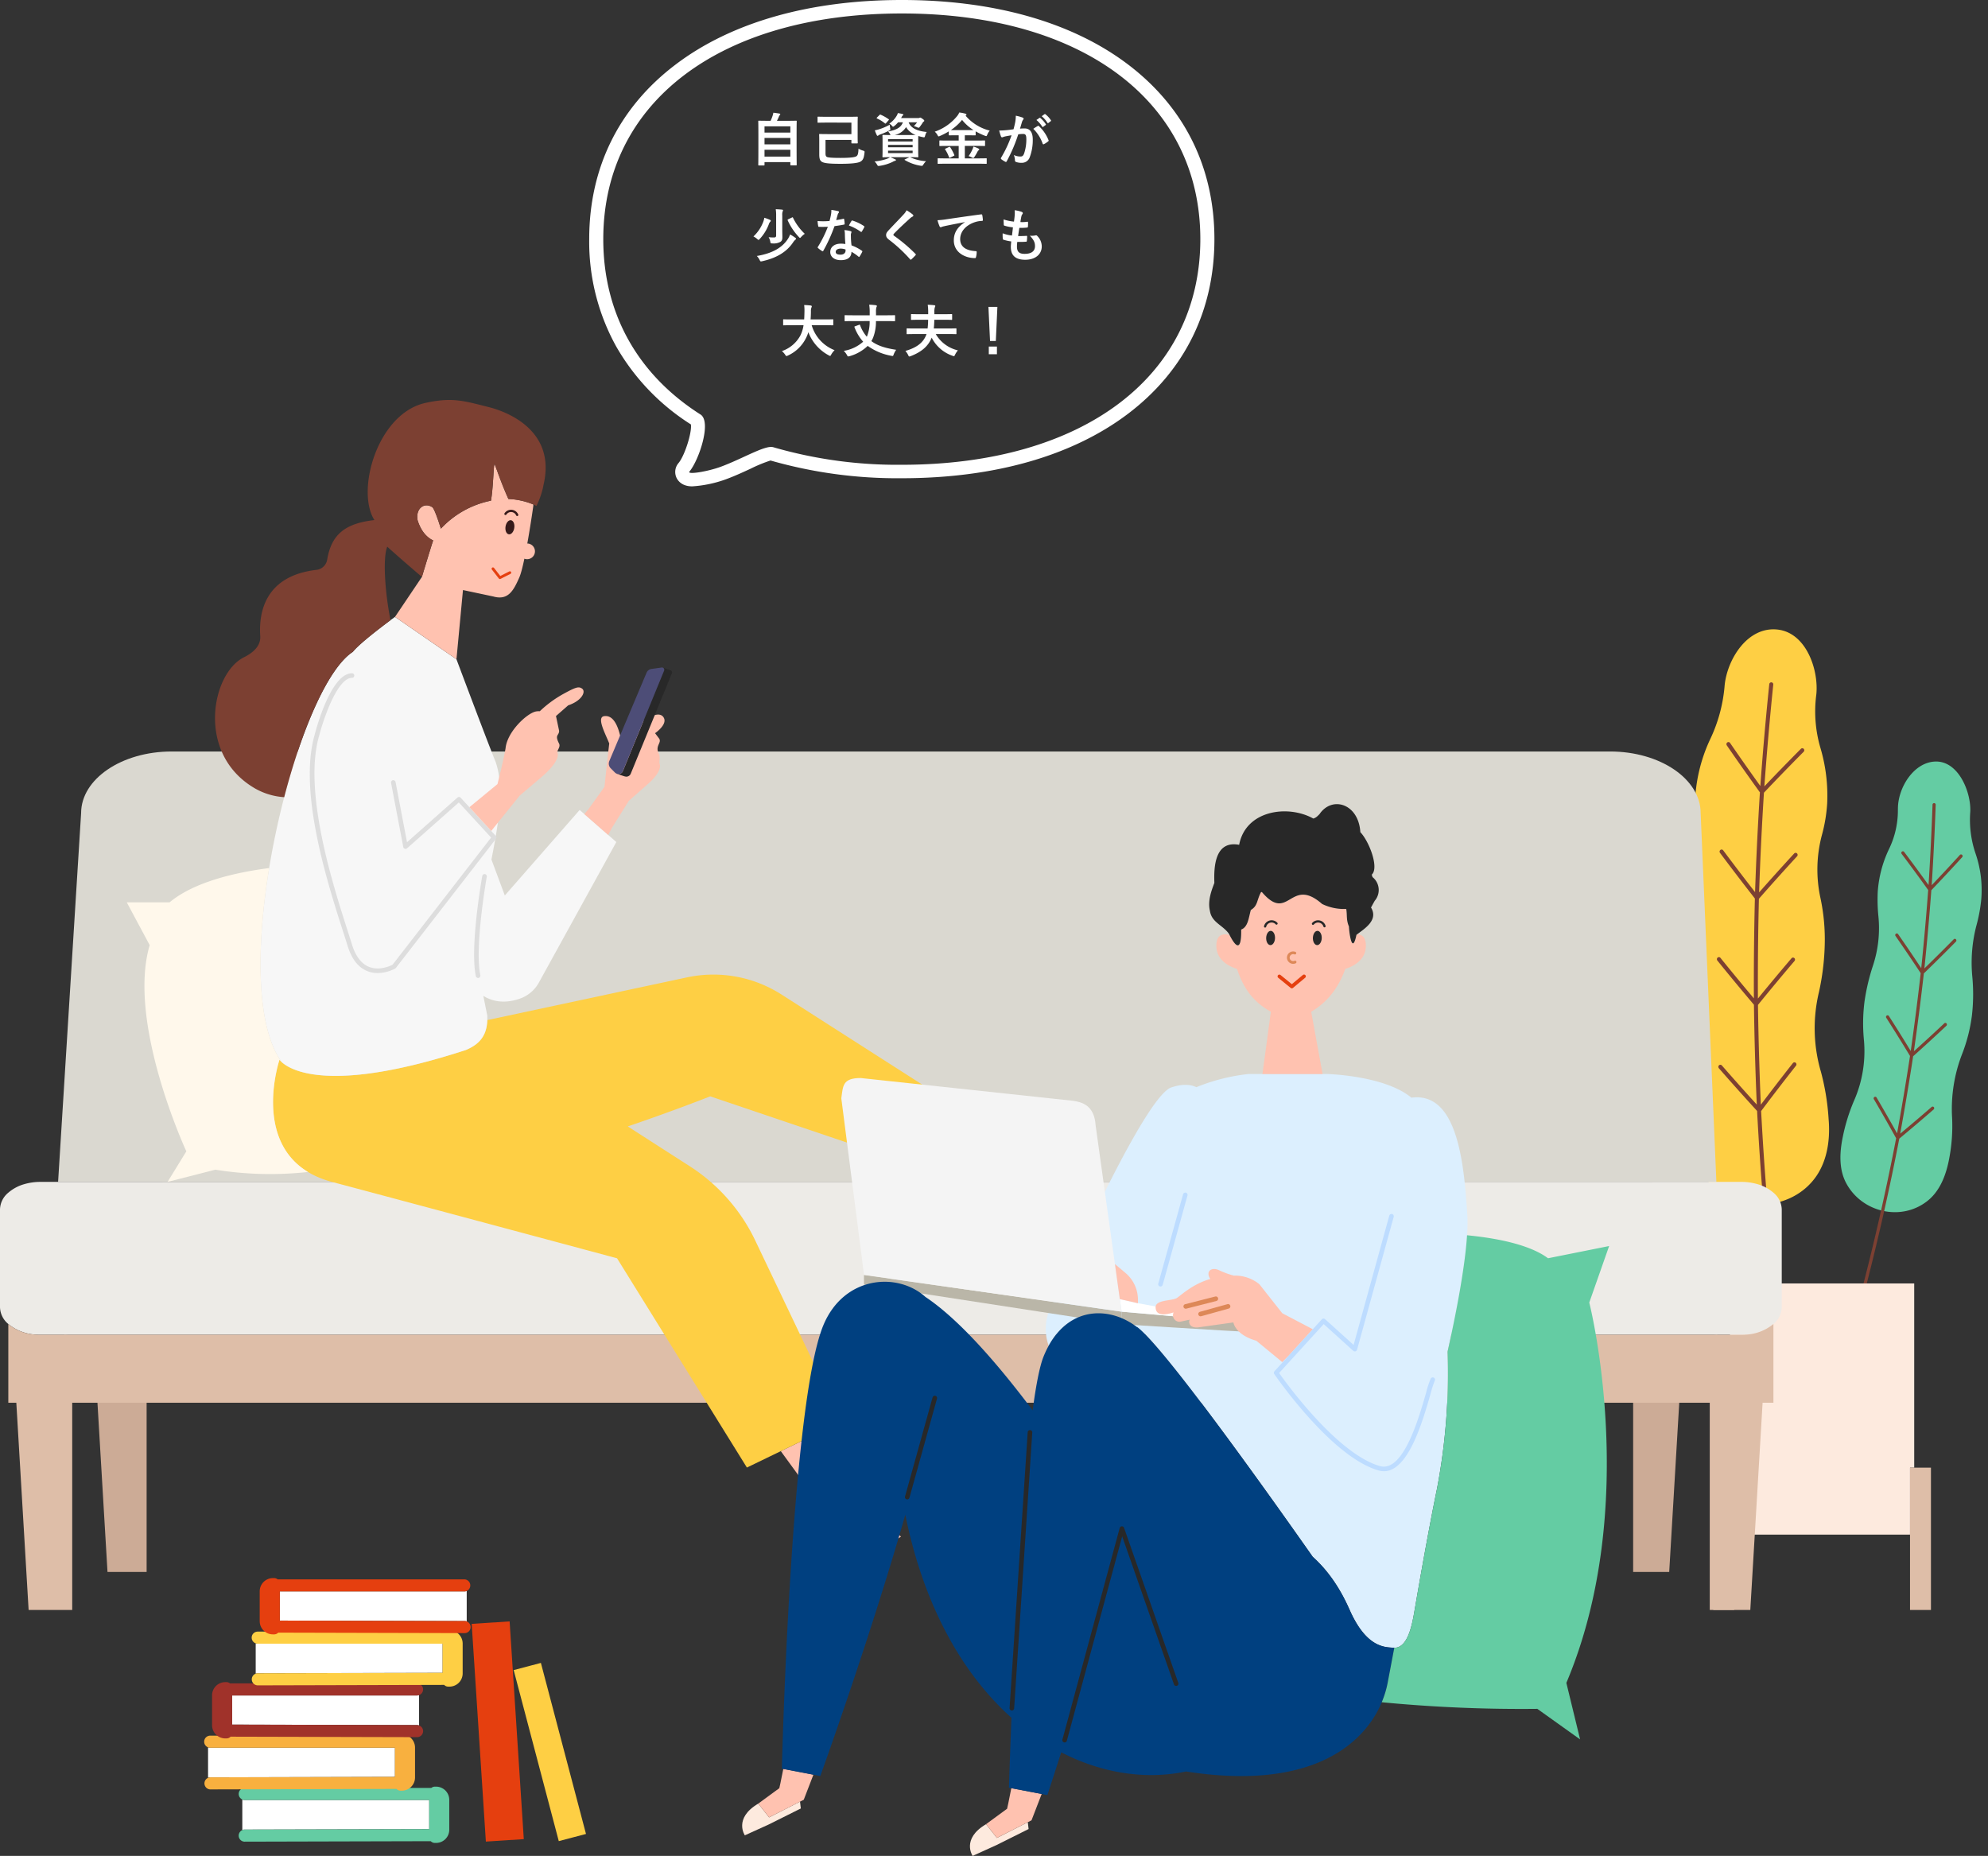 <svg xmlns="http://www.w3.org/2000/svg" xmlns:xlink="http://www.w3.org/1999/xlink" width="624.693" height="583.181" viewBox="0 0 624.693 583.181"><rect x="0" y="0" width="624.693" height="583.181" fill="#333333" stroke="none"/><defs><clipPath id="a"><rect width="624.693" height="457.492" transform="translate(0 0.001)" fill="none"/></clipPath><clipPath id="b"><rect width="624.693" height="457.493" fill="none"/></clipPath></defs><g transform="translate(-6650 10496.688)"><g transform="translate(6835.149 -10496.688)"><path d="M47.22,36.427C64.694,23.206,89.251,16.2,118.229,16.2s53.535,6.982,71.009,20.2c17.81,13.468,27.22,32.458,27.22,54.938s-9.409,41.469-27.22,54.938c-17.5,13.221-42.057,20.2-71.009,20.2a144.788,144.788,0,0,1-41.256-5.571,45.183,45.183,0,0,0-6.256,2.575c-2.3,1.065-4.937,2.278-7.6,3.268a37.857,37.857,0,0,1-10.753,2.278c-3.1,0-4.394-1.634-4.886-2.6a4.309,4.309,0,0,1,.595-4.729c1.965-2.352,4.265-9.705,3.877-12.131A70.358,70.358,0,0,1,28.5,125.11,67.935,67.935,0,0,1,20,91.315C20,68.86,29.409,49.871,47.22,36.427Zm7.755,110.024c3.567,2.278-.517,14.409-3.464,17.9-.931,1.114,5.739.05,9.978-1.535,7.005-2.624,13.855-6.833,16.337-6.09a139.815,139.815,0,0,0,40.4,5.521c57,0,93.808-27.828,93.808-70.907S175.2,20.434,118.229,20.434c-57,0-93.808,27.828-93.808,70.907C24.42,115.009,35.51,134.072,54.975,146.451Z" transform="translate(-20 -16.2)" fill="#fff"/></g><path d="M-42.966,1.3c.18,0,.2-.018.2-.2V.252h8.118v.81c0,.18.018.2.2.2h1.6c.18,0,.2-.018.2-.2,0-.09-.036-1.044-.036-5.85v-3.8c0-2.862.036-3.87.036-3.978,0-.18-.018-.2-.2-.2-.126,0-.756.036-2.5.036h-3.51a14.11,14.11,0,0,0,.63-1.35,1.237,1.237,0,0,1,.27-.432.364.364,0,0,0,.144-.252c0-.09-.09-.2-.252-.234-.522-.09-1.314-.216-1.926-.27a4.2,4.2,0,0,1-.2.846,11.819,11.819,0,0,1-.666,1.692h-1.17c-1.746,0-2.376-.036-2.5-.036-.18,0-.2.018-.2.2,0,.126.036,1.116.036,4.464v3.33c0,4.806-.036,5.76-.036,5.868,0,.18.018.2.2.2Zm.2-2.772v-2.16h8.118v2.16Zm0-3.852V-7.344h8.118v2.016Zm0-5.67h8.118v1.962h-8.118Zm27.306-1.17V-8.55h-7.29c-1.692,0-2.52-.036-2.646-.036-.18,0-.2.018-.2.2,0,.126.036.684.036,1.854V-2.2c0,1.278.18,1.908.738,2.3.7.5,2.358.684,5.994.684,3.762,0,5.508-.288,6.21-.684.9-.5,1.1-1.35,1.26-2.7.072-.576.072-.612-.486-.774a5.461,5.461,0,0,1-1.386-.612c-.054,1.4-.162,2.034-.63,2.376-.45.342-2.016.54-4.968.54-2.61,0-4.068-.09-4.428-.36-.288-.216-.342-.558-.342-1.224V-6.732h8.136v.918c0,.162.018.18.2.18h1.6c.18,0,.2-.018.2-.18,0-.108-.036-.648-.036-1.926V-11.9c0-1.278.036-1.818.036-1.926,0-.18-.018-.2-.2-.2-.108,0-.72.036-2.466.036h-7.038c-1.764,0-2.628-.036-2.736-.036-.18,0-.2.018-.2.2v1.494c0,.18.018.2.2.2.108,0,.972-.036,2.736-.036ZM2.952-1.3c1.674,0,2.3.036,2.412.036.18,0,.2-.018.2-.216,0-.108-.036-.612-.036-1.764V-6.318c0-.9.018-1.4.036-1.638a10.941,10.941,0,0,0,1.422.36c.54.108.558.108.72-.45a3.834,3.834,0,0,1,.5-1.17c-2.412-.216-4.9-.954-5.688-3.042H5.184A8.275,8.275,0,0,1,4.158-11.07a5.367,5.367,0,0,1,1.008.36,1.339,1.339,0,0,0,.486.162c.144,0,.234-.108.432-.36.306-.414.576-.774.882-1.278a.794.794,0,0,1,.324-.324.259.259,0,0,0,.144-.234c0-.144-.108-.306-.594-.63-.432-.306-.54-.36-.666-.36a.586.586,0,0,0-.252.072.882.882,0,0,1-.45.072H.144l.2-.342a1.1,1.1,0,0,1,.36-.486c.126-.09.162-.144.162-.252,0-.09-.09-.144-.306-.2-.414-.108-.864-.2-1.422-.288a3.78,3.78,0,0,1-.342.81,7.985,7.985,0,0,1-2.358,2.52,2.689,2.689,0,0,1,.792.594c.2.234.288.36.414.36.09,0,.2-.09.414-.252A7.632,7.632,0,0,0-.792-12.258H.72C.108-10.6-1.35-9.828-3.942-9.378a3.554,3.554,0,0,1,.63.828,1.364,1.364,0,0,0,.162.288c-1.638,0-2.232-.036-2.358-.036-.18,0-.2.018-.2.2,0,.126.036.612.036,1.782V-3.24c0,1.152-.036,1.656-.036,1.764,0,.2.018.216.2.216.108,0,.684-.036,2.178-.036a3.718,3.718,0,0,1-.81.45A15.521,15.521,0,0,1-8.19.036,4.289,4.289,0,0,1-7.38,1.08c.18.306.234.378.45.378a3.436,3.436,0,0,0,.36-.036,13.941,13.941,0,0,0,4.1-1.26,2.965,2.965,0,0,1,.738-.324c.162-.036.27-.108.27-.216s-.072-.2-.252-.252c-.5-.234-.882-.414-1.53-.666H2.808L1.44-.648c-.252.09-.252.162-.09.27A13.965,13.965,0,0,0,6.264,1.386a2.7,2.7,0,0,0,.432.036c.162,0,.234-.072.414-.342A5.886,5.886,0,0,1,7.992-.036,14.113,14.113,0,0,1,3.078-1.242ZM-1.89-8.262a5.437,5.437,0,0,0,3.6-2.484A5.951,5.951,0,0,0,4.716-8.28c-.4.018-.972.018-1.836.018ZM3.78-2.574H-3.942v-.774H3.78ZM-3.942-4.41v-.756H3.78v.756ZM3.78-6.984v.756H-3.942v-.756ZM-3.42-11.5a17.889,17.889,0,0,1-3.348,1.44A13,13,0,0,1-8.1-9.738a10.846,10.846,0,0,0,.63,1.53c.072.144.144.2.252.2a.37.37,0,0,0,.252-.144,1.474,1.474,0,0,1,.486-.252A23.549,23.549,0,0,0-3.672-9.612c.5-.27.5-.27.378-.864C-3.348-10.836-3.4-11.2-3.42-11.5ZM-7.4-13.788c-.09.09-.126.144-.126.2s.054.09.144.144a10.878,10.878,0,0,1,2.448,1.512c.144.126.216.108.378-.09l.774-.882c.09-.09.126-.144.126-.18,0-.054-.036-.09-.126-.162a13.948,13.948,0,0,0-2.484-1.4c-.18-.072-.216-.054-.378.108ZM24.534.756c1.656,0,2.214.036,2.322.036.18,0,.2-.018.2-.18V-.756c0-.18-.018-.2-.2-.2-.108,0-.666.036-2.322.036H20.178V-4.842h3.744c1.71,0,2.3.036,2.412.036.2,0,.2.054.2-.2v-1.35c0-.18-.018-.2-.2-.2-.108,0-.7.036-2.412.036H20.178V-8.172h.972c1.566,0,2.106.018,2.232.018.18,0,.2-.018.2-.18v-1.08a20.213,20.213,0,0,0,2.88,1.368,1.67,1.67,0,0,0,.432.126c.144,0,.2-.126.342-.45a4.444,4.444,0,0,1,.774-1.278,14.577,14.577,0,0,1-7.6-4.7.377.377,0,0,0,.108-.072c.144-.108.18-.162.18-.252,0-.126-.144-.234-.324-.288a10.639,10.639,0,0,0-1.944-.378,4.372,4.372,0,0,1-.72,1.188,15.675,15.675,0,0,1-6.984,4.842,3.564,3.564,0,0,1,.864,1.062c.162.306.234.414.36.414a1.183,1.183,0,0,0,.432-.144A22.031,22.031,0,0,0,15.138-9.4v1.062c0,.162.018.18.2.18.108,0,.648-.018,2.214-.018h.7v1.656H14.814c-1.71,0-2.3-.036-2.412-.036-.2,0-.216.018-.216.2V-5c0,.18.018.2.216.2.108,0,.7-.036,2.412-.036h3.438V-.918h-4.1c-1.638,0-2.2-.036-2.3-.036-.2,0-.216.018-.216.2V.612c0,.162.018.18.216.18.108,0,.666-.036,2.3-.036ZM17.55-9.81c-.864,0-1.4,0-1.746-.018a15.824,15.824,0,0,0,3.51-3.186A14.141,14.141,0,0,0,22.9-9.828c-.342.018-.882.018-1.746.018Zm3.816,8.172a5.535,5.535,0,0,1,1.062.45,1.238,1.238,0,0,0,.414.144c.09,0,.162-.072.288-.234a15.667,15.667,0,0,0,.954-1.6,1.783,1.783,0,0,1,.414-.576c.126-.09.216-.144.216-.288,0-.108-.108-.2-.324-.306a7.855,7.855,0,0,0-1.512-.576,4.65,4.65,0,0,1-.342.954A11.3,11.3,0,0,1,21.366-1.638ZM14.148-4c-.234.108-.27.144-.144.306a10.173,10.173,0,0,1,1.224,2.466c.072.18.09.18.36.072L16.7-1.71c.216-.108.234-.144.162-.324A14.246,14.246,0,0,0,15.588-4.41c-.126-.18-.18-.18-.414-.072Zm28.53-8.982A8.931,8.931,0,0,1,44.5-10.89a.188.188,0,0,0,.306.054l.756-.558a.182.182,0,0,0,.054-.288,8.284,8.284,0,0,0-1.71-1.926c-.108-.09-.18-.108-.27-.036Zm1.656-1.188a8.515,8.515,0,0,1,1.8,2.07.185.185,0,0,0,.306.054l.72-.558a.208.208,0,0,0,.054-.324,7.517,7.517,0,0,0-1.71-1.854c-.108-.09-.162-.108-.27-.036Zm-8.856,4.1c-.7.108-1.368.2-2.124.27-.792.072-1.584.126-2.376.126a16.445,16.445,0,0,0,.558,1.854.394.394,0,0,0,.576.234,5.289,5.289,0,0,1,.99-.288c.486-.09,1.062-.2,1.764-.306a37.955,37.955,0,0,1-3.294,7.056.335.335,0,0,0-.072.2.37.37,0,0,0,.144.27,8.185,8.185,0,0,0,1.242.792.3.3,0,0,0,.468-.162,49.711,49.711,0,0,0,3.618-8.46A11.923,11.923,0,0,1,38.484-8.6c.792,0,1.026.4,1.026,1.656a13.9,13.9,0,0,1-.7,4.482c-.288.738-.558.954-1.152.954a4.79,4.79,0,0,1-2.07-.468,5.143,5.143,0,0,1,.342,1.674.481.481,0,0,0,.324.5,4.77,4.77,0,0,0,1.872.27,2.577,2.577,0,0,0,2.43-1.692,15.336,15.336,0,0,0,.972-5.634c0-2.3-.9-3.474-2.574-3.474a13.755,13.755,0,0,0-1.44.072c.234-.756.414-1.422.648-2.16a2.278,2.278,0,0,1,.36-.684.375.375,0,0,0,.126-.27.379.379,0,0,0-.288-.36,13.174,13.174,0,0,0-2.16-.594,12.252,12.252,0,0,1-.18,2C35.892-11.718,35.766-11.088,35.478-10.062Zm6.21-.144A12.185,12.185,0,0,1,44.64-5.544c.054.216.234.234.414.144a7.346,7.346,0,0,0,1.35-.9.258.258,0,0,0,.072-.36,12.046,12.046,0,0,0-2.988-4.374c-.126-.126-.216-.162-.342-.09A15.264,15.264,0,0,0,41.688-10.206ZM-37.188,17a3.422,3.422,0,0,1,.108-1.224.729.729,0,0,0,.126-.378c0-.126-.144-.2-.306-.216-.63-.054-1.332-.108-1.98-.126a11.544,11.544,0,0,1,.126,2V23.3c0,.486-.2.63-.72.63a12.322,12.322,0,0,1-1.638-.09,4.3,4.3,0,0,1,.522,1.4c.108.576.108.558.666.558a4.476,4.476,0,0,0,2.448-.45c.54-.324.684-.738.684-1.53,0-.612-.036-1.422-.036-2.574ZM-45.18,29.748a4.936,4.936,0,0,1,.882,1.26c.162.324.252.45.4.45a1.737,1.737,0,0,0,.432-.072c4.374-.972,7.614-2.844,9.648-5.868a4.464,4.464,0,0,1,.72-.864c.144-.108.234-.18.234-.324,0-.09-.054-.18-.252-.324a14.32,14.32,0,0,0-1.62-1.026,5.377,5.377,0,0,1-.558,1.206C-37.026,27.03-40.194,28.92-45.18,29.748Zm2.358-12.006a6.726,6.726,0,0,1-.342,1.278,12.214,12.214,0,0,1-3.078,4.59,6.089,6.089,0,0,1,1.17.792c.216.2.324.288.414.288.108,0,.2-.09.4-.306a13.82,13.82,0,0,0,2.88-4.7,2.063,2.063,0,0,1,.4-.684c.108-.108.18-.18.18-.306a.331.331,0,0,0-.234-.288A14.7,14.7,0,0,0-42.822,17.742Zm7.524.468c-.216.108-.234.144-.18.342a18.794,18.794,0,0,0,3.492,5.22c.18.2.288.306.378.306s.18-.108.378-.324a5.889,5.889,0,0,1,1.116-.972A17.226,17.226,0,0,1-33.8,17.76c-.09-.2-.108-.216-.36-.09Zm17.946,7.776a9.277,9.277,0,0,0-1.422-.108c-2.034,0-3.33,1.062-3.33,2.628,0,1.548,1.332,2.556,3.312,2.556,2.052,0,3.348-.828,3.348-2.628a13.388,13.388,0,0,1,2.2,1.512c.072.072.126.108.18.108s.108-.036.162-.126a11.075,11.075,0,0,0,.828-1.458c.09-.18.072-.252-.108-.378a14.114,14.114,0,0,0-3.24-1.674,23.508,23.508,0,0,1-.2-3.06,1.87,1.87,0,0,1,.072-.738,2.257,2.257,0,0,0,.108-.378.277.277,0,0,0-.252-.288,9.73,9.73,0,0,0-1.962-.342,6.322,6.322,0,0,1,.144,1.278C-17.5,23.736-17.46,24.834-17.352,25.986Zm.036,1.71a2.073,2.073,0,0,1,.018.36c0,.756-.594,1.278-1.566,1.278-1.026,0-1.53-.288-1.53-.864,0-.684.7-1.044,1.6-1.044A4.587,4.587,0,0,1-17.316,27.7Zm-2.934-9.234c.162-.54.306-1.1.432-1.53a1.979,1.979,0,0,1,.288-.666.443.443,0,0,0,.162-.342c0-.126-.108-.234-.288-.27a16.646,16.646,0,0,0-2.106-.378,6.966,6.966,0,0,1-.108,1.458c-.126.648-.252,1.26-.468,2.016-.828.072-1.368.09-2.07.09-.522,0-.936-.018-1.674-.072a9.4,9.4,0,0,0,.18,1.53c.036.234.072.288.252.288.45.018.594.018.99.018.558,0,1.116,0,1.8-.036a36.313,36.313,0,0,1-3.114,6.282.344.344,0,0,0-.09.216c0,.072.036.126.126.2a8.545,8.545,0,0,0,1.242.918.5.5,0,0,0,.216.09c.072,0,.126-.054.2-.18a49.737,49.737,0,0,0,3.51-7.722c1.116-.162,2-.288,2.97-.486.144-.018.216-.054.216-.216a9.767,9.767,0,0,0-.162-1.458c-.036-.2-.108-.2-.27-.144A19.346,19.346,0,0,1-20.25,18.462Zm4,1.71a15.556,15.556,0,0,1,3.726,1.962.251.251,0,0,0,.162.072c.054,0,.108-.036.162-.126a10.948,10.948,0,0,0,.756-1.332.429.429,0,0,0,.072-.216c0-.072-.054-.126-.162-.2a14.044,14.044,0,0,0-3.528-1.692.251.251,0,0,0-.378.126C-15.678,19.092-15.948,19.632-16.254,20.172ZM1.872,15.384A5.2,5.2,0,0,1,.9,16.734c-1.548,1.692-3.042,3.186-4.572,4.842-.558.594-.882.99-.882,1.584s.27.99.954,1.512a45.436,45.436,0,0,1,6.552,6.084c.09.108.144.162.216.162s.144-.054.252-.144c.306-.27.828-.792,1.242-1.242.09-.09.126-.144.126-.216a.431.431,0,0,0-.126-.234,49.941,49.941,0,0,0-6.7-5.67c-.162-.126-.234-.216-.234-.324,0-.09.072-.2.234-.4,1.386-1.44,3.366-3.294,4.914-4.68a3.41,3.41,0,0,1,.864-.63A.361.361,0,0,0,4,17.04a.441.441,0,0,0-.144-.288A14.331,14.331,0,0,0,1.872,15.384Zm18.306,3.762C18,20.568,16.722,22.3,16.722,24.852c0,3.744,3.474,5.562,6.642,5.562.216,0,.288-.108.342-.378a6.4,6.4,0,0,0,.2-1.548c0-.2-.108-.27-.4-.27-3.132-.2-4.788-1.458-4.788-3.78,0-2.16,1.53-4.266,4.59-5.31a8.031,8.031,0,0,1,2.2-.4c.234,0,.342-.054.342-.27a10.283,10.283,0,0,0-.2-1.584c-.018-.126-.108-.234-.378-.2-4.644.612-8.6,1.206-10.818,1.53a24.831,24.831,0,0,1-2.862.306,12.543,12.543,0,0,0,.666,1.944.421.421,0,0,0,.342.27,1.051,1.051,0,0,0,.4-.144c.27-.09.45-.126,1.134-.288,1.926-.4,3.852-.774,6.048-1.188ZM36.666,25.32c.918.018,1.854.018,2.754-.054.18,0,.234-.072.252-.288a12.132,12.132,0,0,0,.09-1.35c0-.162-.054-.234-.288-.2-.864.054-1.6.072-2.556.054.108-.72.288-1.944.4-2.574a17.747,17.747,0,0,0,2.394-.09c.216-.018.288-.072.288-.27a8.4,8.4,0,0,0,.036-1.35c0-.126-.054-.216-.18-.216a10.261,10.261,0,0,1-2.214.108c.09-.666.2-1.278.288-1.692a1.765,1.765,0,0,1,.324-.774.527.527,0,0,0,.144-.342c0-.162-.144-.324-.4-.414a10.7,10.7,0,0,0-2.16-.5,8.466,8.466,0,0,1,.018,1.512c-.036.54-.09,1.026-.234,2.07a14.632,14.632,0,0,1-3.258-.684c0,.648.036,1.242.054,1.674,0,.162.072.252.288.306a12.587,12.587,0,0,0,2.592.5c-.072.738-.216,1.908-.306,2.574a11.256,11.256,0,0,1-2.916-.7,10.4,10.4,0,0,0,.036,1.674c.018.216.072.306.2.342a14.18,14.18,0,0,0,2.448.54c-.072.81-.126,1.314-.126,1.692,0,2.628,1.35,4.068,4.536,4.068,3.1,0,5.184-1.656,5.184-4.212a4.692,4.692,0,0,0-1.53-3.384.412.412,0,0,0-.378-.072,5.741,5.741,0,0,1-1.836.108c1.368,1.44,1.62,2.268,1.62,3.276,0,1.62-1.17,2.43-3.276,2.43-1.674,0-2.394-.648-2.394-2.3A11.089,11.089,0,0,1,36.666,25.32ZM-30.5,51.5a10.88,10.88,0,0,1-.972,3.186,10.419,10.419,0,0,1-5.832,4.95,5.576,5.576,0,0,1,1.026,1.134c.2.306.27.414.414.414a1.437,1.437,0,0,0,.432-.144,11.812,11.812,0,0,0,5.76-5.616,10.468,10.468,0,0,0,.684-1.728,13.793,13.793,0,0,0,6.408,7.272,1.158,1.158,0,0,0,.414.18c.144,0,.216-.144.378-.45a6,6,0,0,1,1.044-1.35,12.016,12.016,0,0,1-7.2-7.848h4.3c1.62,0,2.178.036,2.286.036.18,0,.2-.018.2-.216V49.848c0-.18-.018-.2-.2-.2-.108,0-.666.036-2.286.036h-4.644c.072-.774.09-1.6.108-2.484a3.114,3.114,0,0,1,.162-1.26.756.756,0,0,0,.108-.378c0-.126-.144-.216-.324-.252a20.711,20.711,0,0,0-2.07-.144,14.1,14.1,0,0,1,.09,2.088c-.018.882-.036,1.692-.09,2.43h-4.122c-1.62,0-2.178-.036-2.286-.036-.18,0-.2.018-.2.2v1.476c0,.2.018.216.2.216.108,0,.666-.036,2.286-.036Zm20.772-1.3a12.309,12.309,0,0,1-.792,4.7l-.108.216A11.835,11.835,0,0,1-12.735,51.5c-.072-.2-.126-.2-.342-.108l-1.206.432c-.252.108-.288.126-.2.324a14.4,14.4,0,0,0,2.718,4.536,12.021,12.021,0,0,1-6.1,2.88,5.548,5.548,0,0,1,1.008,1.314c.162.324.234.432.4.432a1.417,1.417,0,0,0,.4-.072A13.423,13.423,0,0,0-10.341,58a18.011,18.011,0,0,0,7.434,3.114,1.733,1.733,0,0,0,.36.054c.2,0,.234-.108.378-.5a6.432,6.432,0,0,1,.774-1.44c-3.312-.5-5.85-1.26-7.794-2.736a8.07,8.07,0,0,0,.558-1.116,13.74,13.74,0,0,0,.882-5.166h3.528c1.62,0,2.16.036,2.268.036.2,0,.216-.018.216-.2V48.552c0-.18-.018-.2-.216-.2-.108,0-.648.036-2.268.036h-3.51v-.936a5.581,5.581,0,0,1,.108-1.53.969.969,0,0,0,.162-.45c0-.108-.072-.216-.342-.252a18.918,18.918,0,0,0-2.07-.162,14.494,14.494,0,0,1,.162,2.376v.954h-5.418c-1.6,0-2.16-.036-2.268-.036-.18,0-.2.018-.2.2v1.494c0,.18.018.2.2.2.108,0,.666-.036,2.268-.036ZM8.145,54.276c-.918,2.664-3.006,4.248-6.642,5.31A5.6,5.6,0,0,1,2.385,60.9c.144.324.2.432.36.432a1.381,1.381,0,0,0,.414-.108c3.474-1.35,5.526-3.132,6.606-5.814a11.564,11.564,0,0,0,6.57,5.706,1.381,1.381,0,0,0,.414.108c.144,0,.2-.108.36-.45a6.2,6.2,0,0,1,.9-1.368,10.888,10.888,0,0,1-6.966-5.13h4c1.62,0,2.178.036,2.286.036.2,0,.216-.018.216-.2V52.692c0-.18-.018-.2-.216-.2-.108,0-.666.036-2.286.036H10.431c.09-.9.144-1.836.162-2.736h2.934c1.764,0,2.376.036,2.466.036.18,0,.2-.018.2-.2V48.21c0-.18-.018-.2-.2-.2-.09,0-.7.036-2.466.036H10.611v-.594a5.242,5.242,0,0,1,.126-1.53,1.046,1.046,0,0,0,.162-.45c0-.108-.072-.216-.324-.252-.648-.072-1.35-.126-2.052-.144a16.688,16.688,0,0,1,.144,2.376v.594H5.931c-1.764,0-2.376-.036-2.466-.036-.18,0-.2.018-.2.2v1.422c0,.18.018.2.2.2.09,0,.7-.036,2.466-.036H8.649a26.317,26.317,0,0,1-.162,2.736h-4.1c-1.638,0-2.2-.036-2.3-.036-.18,0-.2.018-.2.2v1.422c0,.18.018.2.2.2.108,0,.666-.036,2.3-.036Zm22.266-8.532H27.6l.5,10.71h1.818ZM27.711,58.2v2.43h2.556V58.2Z" transform="translate(6933 -10445.999)" fill="#fff"/><g transform="translate(6650 -10371)"><g clip-path="url(#a)"><path d="M572.1,210.783a48.69,48.69,0,0,1-.529-24.711,77.553,77.553,0,0,0,1.824-15.064,62.237,62.237,0,0,0-1.387-14.677,42.07,42.07,0,0,1,.523-19.733,49.014,49.014,0,0,0,1.625-9.788,52.721,52.721,0,0,0-2.114-17.463,40.691,40.691,0,0,1-1.4-15.985c.026-.255.067-.528.1-.795.8-7.654-3.113-19.459-12.217-20.43-9.419-1.006-15.74,9.337-16.577,17.434-.028.276-.045.561-.073.825a48.26,48.26,0,0,1-4.4,16.034,50.481,50.481,0,0,0-4.724,17.733,54.933,54.933,0,0,0,.455,10.381,56.879,56.879,0,0,1-1.114,20.635,71.545,71.545,0,0,0-1.984,15.329,70.819,70.819,0,0,0,1.742,15.813,68.239,68.239,0,0,1,.528,25.871,76.7,76.7,0,0,0-1.108,16.033c.345,6.339,1.5,13.093,6.06,18.031,8.818,9.54,25.944,8.708,33.505-2.492,3.465-5.13,4.307-11.761,3.767-17.857a74.937,74.937,0,0,0-2.494-15.124" fill="#fecf44"/><path d="M582.62,220.135a38.659,38.659,0,0,0,3.069-19.187,54.006,54.006,0,0,1,.2-11.928,65.748,65.748,0,0,1,2.657-11.281,37.453,37.453,0,0,0,1.716-15.425,52.223,52.223,0,0,1-.214-7.8,36.963,36.963,0,0,1,3.524-13.372,27.79,27.79,0,0,0,2.806-12.3c0-.208.01-.423.012-.628.089-6.477,4.976-14.355,11.712-14.6,7.223-.261,11.142,9.325,11.035,15.361,0,.214-.016.436-.032.648a32.786,32.786,0,0,0,1.7,12.961,35.388,35.388,0,0,1,1.772,14.32,48.637,48.637,0,0,1-1.47,8.036,46.144,46.144,0,0,0-1.351,16.19,59.029,59.029,0,0,1-.1,12.151A50.849,50.849,0,0,1,616.6,205.41a47.68,47.68,0,0,0-3.191,20.092,54.053,54.053,0,0,1-.861,12.608c-.876,4.866-2.678,10.119-6.659,13.388-8.289,6.814-20.929,3.851-25.829-5.541-2.284-4.379-1.974-9.66-1.013-14.31a57.871,57.871,0,0,1,3.57-11.511" fill="#64cca3"/><path d="M553.405,223.434q5.4-7.192,10.96-14.261a.647.647,0,0,0-.1-.9.624.624,0,0,0-.879.092l-.007.007q-5.1,6.481-10.068,13.066-.68-15.674-.9-31.353,5.667-6.972,11.49-13.814a.645.645,0,0,0-.066-.9.624.624,0,0,0-.882.058l-.007.008q-5.343,6.271-10.555,12.654-.072-15.687.313-31.361,5.927-6.744,12-13.354a.645.645,0,0,0-.031-.9.624.624,0,0,0-.882.023l-.008.009q-5.57,6.053-11.018,12.225.529-15.682,1.521-31.333,6.177-6.509,12.5-12.877a.646.646,0,0,0,0-.9.623.623,0,0,0-.881-.009l-.01.009q-5.8,5.836-11.477,11.791,1.162-16.02,2.8-31.991a.631.631,0,0,0-1.255-.135q-1.647,15.991-2.807,32.014-4.825-6.719-9.514-13.535a.615.615,0,0,0-.852-.169.285.285,0,0,0-.028.02.678.678,0,0,0-.148.919q5.121,7.438,10.406,14.763-.992,15.669-1.522,31.352-5.078-6.519-10.018-13.139a.614.614,0,0,0-.856-.138l-.03.024a.677.677,0,0,0-.112.924q5.4,7.227,10.958,14.331-.388,15.693-.314,31.381-5.317-6.311-10.507-12.73a.615.615,0,0,0-.864-.1.162.162,0,0,0-.025.021.678.678,0,0,0-.077.927q5.668,7.007,11.492,13.884.215,15.7.894,31.371-5.551-6.1-10.979-12.3a.613.613,0,0,0-.865-.069.279.279,0,0,0-.026.023.676.676,0,0,0-.041.93q5.926,6.776,12.006,13.421,1.424,27.186,4.4,54.212h1.272q-2.975-27.025-4.4-54.178" fill="#7c4032"/><path d="M616.578,143.672a.533.533,0,0,0-.017-.732.481.481,0,0,0-.682,0l-.018.018q-4.376,4.809-8.864,9.519.812-12.615,1.257-25.235a.5.5,0,0,0-.991-.135.61.61,0,0,0,0,.1q-.445,12.621-1.255,25.217c-3.036-4.213-4.571-6.3-7.671-10.417a.489.489,0,0,0-.686-.1l-.008.006a.507.507,0,0,0-.093.705q4.242,5.633,8.348,11.372-.918,12.3-2.185,24.567c-2.873-4.329-4.329-6.471-7.27-10.71a.49.49,0,0,0-.683-.126l-.008.006a.505.505,0,0,0-.12.7q4.027,5.793,7.913,11.689-1.392,12.257-3.129,24.458c-2.709-4.439-4.08-6.637-6.859-10.989a.49.49,0,0,0-.676-.154l-.01.007a.507.507,0,0,0-.147.694q3.805,5.951,7.463,12-1.863,12.194-4.068,24.32-3.153-5.662-6.438-11.258a.492.492,0,0,0-.673-.176l-.006,0a.509.509,0,0,0-.174.689q3.574,6.1,7,12.285-4.433,22.979-10.249,45.613H586.6q5.8-22.6,10.215-45.5,5.451-4.511,10.793-9.161a.531.531,0,0,0,.068-.727.483.483,0,0,0-.679-.078l-.021.017q-4.887,4.257-9.873,8.4,2.208-12.144,4.068-24.336,5.28-4.724,10.443-9.578a.534.534,0,0,0,.04-.732.483.483,0,0,0-.682-.048l-.018.016q-4.723,4.443-9.551,8.783,1.738-12.219,3.129-24.474,5.1-4.926,10.075-9.982a.532.532,0,0,0,.012-.732.481.481,0,0,0-.681-.025l-.019.019q-4.554,4.629-9.215,9.156,1.266-12.282,2.186-24.582,4.908-5.127,9.691-10.378" fill="#7c4032"/><path d="M543.626,277.612v57.879h1.314v21.047h55.252V335.491h1.316V277.612Z" fill="#fdeade"/><rect width="6.578" height="44.725" transform="translate(600.189 335.491)" fill="#debea8"/><rect width="6.577" height="44.725" transform="translate(538.364 335.491)" fill="#debea8"/><path d="M534.4,129.807c0-10.688-12.727-19.351-28.429-19.351H53.917c-15.7,0-28.428,8.664-28.428,19.351l-4.9,78.521-.141,2.242-.083,1.341-.579,9.278L18.257,245.7l521.089.074Z" fill="#dad8d0"/><path d="M557.27,249.09a13.15,13.15,0,0,0-5.046-2.689,17.836,17.836,0,0,0-5.01-.7H12.671a17.849,17.849,0,0,0-5.011.7,13.143,13.143,0,0,0-5.046,2.689A7.044,7.044,0,0,0,0,254.32v30.8a7.054,7.054,0,0,0,2.614,5.233,14.763,14.763,0,0,0,8.632,3.334c.468.035.942.057,1.425.057H547.214c.482,0,.958-.021,1.424-.057a14.763,14.763,0,0,0,8.632-3.334,7.049,7.049,0,0,0,2.614-5.233v-30.8a7.041,7.041,0,0,0-2.614-5.23" fill="#edebe7"/><path d="M33.781,368.265H46.072V315.1H30.625Z" fill="#ccab96"/><path d="M513.188,368.265h11.329l3.156-53.171H513.188Z" fill="#ccab96"/><path d="M548.638,293.686c-.467.035-.942.058-1.423.058h-7.592v-.072c-.511.043-1.029.072-1.558.072H21.82c-.53,0-1.047-.029-1.56-.072v.072H12.67c-.483,0-.957-.022-1.424-.058a14.761,14.761,0,0,1-8.632-3.33V315.1H5.127l3.865,65.114h13.7V315.1H537.263v65.118H550l3.866-65.118h3.4V290.356a14.754,14.754,0,0,1-8.632,3.334" fill="#debea8"/><path d="M260.158,350.659l7.5,16.751,15.468-10.251L267.407,344.34l-9.96-19.895-12.1,5.854c5.631,7.684,14.811,20.36,14.811,20.36" fill="#ffc2b0"/><path d="M329.315,227.923s-1.271-2.363-17.453,7.7L300.939,228.2l-5.472,7.787,16.747,11.634Z" fill="#ffc2b0"/><path d="M245.563,186.816a39.684,39.684,0,0,0-29.691-5.382l-62.748,13.42c-.009.311-.031.607-.058.9-.007.078-.015.154-.024.231-.027.245-.059.485-.1.717-.006.04-.012.081-.019.12-.048.265-.1.518-.167.764-.016.063-.034.123-.05.184-.055.2-.115.4-.179.584-.017.05-.032.1-.049.148-.082.224-.169.441-.263.65-.02.045-.043.089-.064.132q-.121.258-.255.5c-.026.048-.051.1-.078.142-.112.191-.228.376-.35.554-.016.023-.034.045-.05.068-.111.157-.226.307-.345.454-.033.041-.067.081-.1.121a8.837,8.837,0,0,1-.888.906c-.036.033-.074.065-.112.1q-.218.188-.445.361l-.047.037c-.17.128-.344.25-.522.368l-.107.07q-.234.15-.475.3l-.081.048c-.188.109-.377.214-.57.315l-.081.041q-.26.133-.525.26c-.031.015-.063.031-.1.045-.2.1-.4.188-.614.277-42.427,13.839-55.02,6.409-57.871,3.827a4.558,4.558,0,0,1-.711-.771s-10.559,31.2,16.489,38.4c29.879,7.952,89.585,24,89.585,24l40.8,65.756,10.649-5.153,12.1-5.852,7.014-3.4-27.132-56.927A56.736,56.736,0,0,0,216.779,240.8l-19.513-12.533c14.111-4.789,25.915-9.449,25.915-9.449l68.156,23.039,4.125-5.872,5.472-7.786,2.881-4.1Z" fill="#fecf44"/><path d="M191.116,136.673l-7.506-6.567-1.463-1.281L158.628,155.7l-4.2-11.3v.007c.3-1.539.6-3.072.874-4.587,1.8-9.865,2.875-19.049.463-26.029-2.638-6.471-12.333-32.32-12.333-32.32L124.116,68.159s-.544.394-1.412,1.038c-2.985,2.219-9.836,7.425-11.832,9.952-7.64,4.965-15.842,23.684-21.568,45.662-8.121,31.167-11.263,68.89-.76,83.26,2.85,2.582,15.442,10.012,57.871-3.828.206-.088.411-.18.614-.274l.095-.045c.177-.085.353-.173.525-.263a.759.759,0,0,0,.081-.04c.193-.1.383-.206.57-.315l.08-.047c.162-.1.32-.194.476-.3l.107-.068c.177-.119.352-.24.522-.369l.047-.036c.152-.118.3-.238.445-.362.038-.031.075-.064.112-.1a8.634,8.634,0,0,0,.888-.906l.1-.122c.12-.146.235-.3.345-.454l.05-.067c.122-.177.238-.364.35-.554.026-.047.051-.1.078-.142.09-.161.174-.328.255-.5.021-.043.043-.086.063-.131.1-.21.182-.425.263-.651.018-.049.033-.1.05-.147.064-.189.124-.383.179-.585.016-.062.034-.121.05-.184.062-.246.119-.5.166-.763.008-.04.012-.082.02-.122.039-.231.071-.469.1-.716.008-.077.017-.154.023-.231.027-.291.05-.587.058-.9.015-.469.012-.957-.015-1.472l-1.235-6.138c4.137,2.6,8.533,1.942,11.647.823a10.919,10.919,0,0,0,5.834-5.041L193.67,138.9Z" fill="#f7f7f7"/><path d="M155.8,136.977l-1.435-1.56-6.708-7.291-2.9-3.146a.72.72,0,0,0-1.008-.051L127.9,138.968l-3.6-18.916a.72.72,0,1,0-1.415.269l3.84,20.159a.721.721,0,0,0,1.184.4l16.27-14.41L154.325,137.5l-30.969,39.959c-.674.349-4.109,1.97-7.369.679-2.431-.961-4.245-3.332-5.387-7.047-.4-1.3-.879-2.792-1.434-4.526-4.54-14.16-13.985-43.623-8.875-61.079,1.3-5.056,5.681-18.178,10.341-18.178a.72.72,0,0,0,0-1.439c-6.608,0-11.232,17.288-11.73,19.236-5.226,17.854,3.958,46.507,8.893,61.9.554,1.731,1.033,3.225,1.429,4.511,1.278,4.152,3.376,6.834,6.234,7.963a8.7,8.7,0,0,0,3.221.594,12.191,12.191,0,0,0,5.509-1.424.725.725,0,0,0,.213-.185l31.438-40.556a.721.721,0,0,0-.039-.929" fill="#ddd"/><path d="M152.378,148.988a.719.719,0,0,0-.835.581h0c-.161.908-3.943,22.325-2.017,31.477a.72.72,0,0,0,1.409-.3c-1.869-8.878,1.986-30.707,2.025-30.926a.72.72,0,0,0-.582-.835" fill="#ddd"/><path d="M207.039,111.145c-1.36-2.515,1.144-3.484-.019-4.885l-1.18-1.558s4.439-3.012,2.47-5.237c-2.11-2.384-8.409,3-8.409,3a47,47,0,0,0-4.856,3.75c-.989-4.538-2.6-7.233-5.2-6.866-2.49.353.43,5.6,1.6,8.591-.314,2.508-1.5,13.628-1.5,13.628L184.9,128.6l-1.289,1.514,7.505,6.568,1.2-2.291,5.277-8.43,6.4-5.647s4.168-3.62,3.293-5.99c-.247-.671.28-2.18-.258-3.174" fill="#ffc2b0"/><path d="M182.868,90.668c-1.054-.7-1.919-.479-6.239,1.919a36.083,36.083,0,0,0-7.014,5.222,4.352,4.352,0,0,0-1.145.058c-2.762.461-9.05,6.27-9.6,11.52-.407,2.791-2.543,11.307-2.543,11.307l-8.816,7.256.146.174,6.709,7.293,8.938-11.1,7.26-6.168s5.544-4.656,4.625-7.32c-.26-.753,1.055-1.759.48-2.88-1.454-2.834,0-2.4.025-3.975l-.985-4.663,3.84-3.362c4.32-1.438,5.677-4.375,4.32-5.279" fill="#ffc2b0"/><path d="M210.664,84.929h0l-2.318-.78a.7.7,0,0,1,.327.9l-12.948,31.586a1.484,1.484,0,0,1-1.919.792l-.019.023,2.5.838-.01-.031a1.484,1.484,0,0,0,1.911-.8L211.136,85.87a.7.7,0,0,0-.377-.915.794.794,0,0,0-.094-.031" fill="#282828"/><path d="M208.346,84.153a.69.69,0,0,0-.429-.088l-3.228.455a1.94,1.94,0,0,0-1.5,1.139l-11.714,27.773a2.075,2.075,0,0,0,.43,2.3l1.372,1.377a1.46,1.46,0,0,0,.531.317,1.483,1.483,0,0,0,1.919-.793l12.948-31.585a.7.7,0,0,0-.327-.9" fill="#4d4d77"/><path d="M163.2,55.724c-1.838,4.209-3.54,7.359-8.235,6.011l-9.485-2.012-2.046,21.758L124.12,68.162,132.576,55.6s.216-.715.542-1.789c.081-.267.169-.56.263-.866l.143-.473c1.031-3.391,2.542-8.323,2.606-8.335-2.377-1.016-3.742-3.425-4.4-4.959a11.258,11.258,0,0,1-.5-1.369c-.711-3.517,1.97-5.825,4.6-4.125.826.537,2.705,6.753,2.705,6.753a29.436,29.436,0,0,1,15.754-8.8c.675-4.146.759-9.794,1.02-11.207a1.518,1.518,0,0,1,.058-.23.249.249,0,0,1,.031-.066c.253.312,1.907,5.555,4.361,10.973a22.828,22.828,0,0,1,7.835,1.726,5.2,5.2,0,0,1-.077.916S165,51.587,163.2,55.724" fill="#ffc2b0"/><path d="M153.786,2.29C145.72.244,142.086-.914,133.75.907c-15.219,3.323-21.964,27.642-16.1,36.825-9.044,1.041-13.5,4.37-14.845,12.483a3.859,3.859,0,0,1-3.357,3.165c-16.282,1.9-18.162,13.482-17.671,20.81.212,3.139-2.326,5.278-5.14,6.672-10.211,5.066-15.2,30.582,3.688,41.311a21.3,21.3,0,0,0,8.979,2.638c5.726-21.979,13.929-40.7,21.568-45.662,2-2.526,8.847-7.733,11.832-9.951-1.835-9.348-2.4-19.8-1.016-23.1,3.894,3.55,10.885,9.5,10.885,9.5s.216-.717.542-1.788l.262-.867.144-.473c.259-.849.546-1.791.834-2.732.864-2.819,1.725-5.6,1.773-5.6a9.014,9.014,0,0,1-4.269-4.662c-.047-.1-.09-.2-.131-.3a11.32,11.32,0,0,1-.5-1.369c-.716-3.517,1.966-5.83,4.6-4.126.827.537,2.706,6.753,2.706,6.753a29.449,29.449,0,0,1,15.752-8.8c.676-4.145.76-9.793,1.021-11.207a1.565,1.565,0,0,1,.057-.229.33.33,0,0,1,.031-.066c.252.312,1.908,5.556,4.361,10.974a22.829,22.829,0,0,1,7.836,1.726,10.6,10.6,0,0,1,.969.475,25.155,25.155,0,0,0,2.26-6.771C175.069,8.273,156.813,3.06,153.781,2.29" fill="#7c4032"/><path d="M241.671,445.387l-3.406-4.32c-7.854,4.625-4.215,9.963-4.215,9.963l7.559-3.432,10.032-5.012-.249-2.138Z" fill="#fdeade"/><path d="M322.966,446.91l-9.722,4.94-3.4-4.32c-7.854,4.625-4.214,9.963-4.214,9.963l7.558-3.432,10.032-5.011Z" fill="#fdeade"/><path d="M244.888,436.214l-6.609,4.843-.015.011,3.406,4.32,9.723-4.94,1.172-.6s1.146-2.989,3.036-7.874l-9.464-1.819c-.727,3.829-1.249,6.053-1.249,6.053" fill="#ffc2b0"/><path d="M317.79,436.212c-.77,4.08-1.329,6.466-1.329,6.466l-6.607,4.842-.016.01,3.406,4.322,9.722-4.942,1.172-.6s1.208-3.151,3.191-8.271Z" fill="#ffc2b0"/><path d="M461.077,256.111c-1.057-16.9-3.241-38.766-17.569-36.874-8.532-7.062-26.685-7.445-26.685-7.445H392.4a60.725,60.725,0,0,0-16.469,4.147c-2.035-.986-4.726-1.032-8.2.194-7.544,3.772-26.523,44.186-37.709,69.217a15.932,15.932,0,0,0-.5,11.844c6.959-12.626,19.5-12.254,27.8-5.84l.017-.06c8.17,6.13,38.32,48.242,55.154,72.2A41.479,41.479,0,0,1,418,369.553l.037.052q.353.473.7.959c.021.027.041.058.061.087.221.316.442.636.659.962.029.043.057.088.085.132.209.314.416.632.621.957.034.054.066.111.1.164.2.318.4.639.59.964.043.071.083.145.125.218.185.313.369.628.549.95.05.09.1.18.146.268.172.311.344.624.513.943.06.114.12.234.179.349.155.3.311.6.461.9.083.167.164.34.246.509.127.26.254.519.379.785.073.155.143.315.214.472.13.286.263.57.392.864,5.279,12,11.082,11.827,13.919,12h.172c4.355.062,5.651-7.6,6.4-11.986,1.586-9.263,4.378-25.159,6.929-37.6a192.946,192.946,0,0,0,3.4-43.444c2.774-12.365,6.845-32.69,6.2-42.95" fill="#dceffe"/><path d="M279.713,276.116l-8.228-1.153.009,3.019,80.813,12.444.143-3.944Z" fill="#bab6a8"/><path d="M352.311,290.425c.19.012,36.708,2.309,38.145,2.309v-2.879l-10.392-.921-22.486-2-2.376-.211-2.753-.244-.143,3.942c.016-.008.012,0,0,0" fill="#bab6a8"/><path d="M357.578,283.826l-5.7-1.3.438,3.02.134.932.012-.042-.012.042,2.752.244,2.376.211,32.878,2.917Z" fill="#fff"/><path d="M352.45,286.482l-.134-.932-.438-3.02-1.531-11-6.063-43.563c-.385-6.265-4.177-7.338-7.116-7.752l-66.7-7.152c-5.76,0-5.556,2.5-6.1,6.378L271.5,274.9l8.484,1.2-.265.018Z" fill="#f4f4f4"/><path d="M437.973,392.088c-2.837-.173-8.64,0-13.919-12-.128-.292-.261-.577-.392-.863-.072-.158-.142-.319-.214-.474-.125-.266-.252-.522-.379-.784-.082-.169-.163-.343-.246-.509-.151-.3-.306-.6-.461-.9-.059-.117-.119-.236-.179-.351-.169-.319-.341-.631-.513-.941-.05-.089-.1-.18-.146-.268q-.271-.483-.549-.952c-.042-.071-.082-.145-.125-.216-.2-.327-.391-.646-.59-.965-.034-.053-.066-.109-.1-.164-.2-.325-.412-.641-.621-.958-.028-.043-.056-.089-.085-.131-.217-.326-.438-.645-.659-.962l-.061-.087c-.229-.327-.462-.645-.7-.959l-.037-.051a41.436,41.436,0,0,0-5.506-6.055c-16.834-23.962-46.984-66.075-55.154-72.2l-.017.059c-8.3-6.414-20.845-6.786-27.8,5.84a30.94,30.94,0,0,0-1.594,3.37c-1.254,3.107-2.4,9.1-3.431,16.909-10.8-14.385-23-28.5-33.7-35.632-8.818-7.928-25.64-6.612-32.084,8.937-10.257,24.753-13.023,139.293-13.023,139.293l.453.087,9.463,1.819,2.162.415s15.341-42.372,26.711-82.092c5.979,29.433,18.445,50.443,33.361,63.793-.538,13.163-.8,21.97-.8,21.97l.759.145,9.539,1.833,1.779.343s1.7-5.153,4.355-13.441c13.081,6.757,26.883,8.628,39.236,6.02,46.076,7.2,60.762-14.226,63.355-27.839.61-3.209,1.338-7.047,2.091-11.037h-.172" fill="#004080"/><path d="M370.258,403.13l-17.039-48.718a.728.728,0,0,0-.706-.481.72.72,0,0,0-.67.53l-18,66.477a.72.72,0,0,0,1.39.376l17.391-64.234L368.9,403.6a.72.72,0,0,0,1.36-.475" fill="#282828"/><path d="M293.936,312.919a.721.721,0,0,0-.887.5h0l-8.66,31.133a.72.72,0,0,0,.5.887.79.79,0,0,0,.194.027.723.723,0,0,0,.693-.527l8.659-31.133a.722.722,0,0,0-.5-.888" fill="#282828"/><path d="M323.7,323.7a.722.722,0,0,0-.765.671l-5.692,86.664a.721.721,0,0,0,.67.766h0a.382.382,0,0,0,.048,0,.719.719,0,0,0,.717-.672l5.693-86.664a.722.722,0,0,0-.671-.766" fill="#282828"/><path d="M357.578,283.826v-1.1a10.994,10.994,0,0,0-3.912-8.408l-3.319-2.795,1.531,11Z" fill="#ffc2b0"/><path d="M402.935,286.975l-7.2-9.12a12.074,12.074,0,0,0-8.011-2.7,26.63,26.63,0,0,1-4.468-1.616c-2.558-1.278-4.545.284-2.939,2.665-5.523,1.576-9.142,5.069-10.5,5.975-1.439.96-6.719.48-6.687,2.912.037,2.738,2.834,2.531,5.657,1.621a2.049,2.049,0,0,0,2.056,2.925l3.026-.648c-.521.851-.07,2.721,2.673,2.423l11.034-1.554s.479,3.84,7.2,5.759l8.159,6.718,1.919-1.918L412.527,292Z" fill="#ffc2b0"/><path d="M386.59,284.622a.717.717,0,0,0-.883-.5h0l-8.64,2.4a.72.72,0,0,0,.193,1.414.743.743,0,0,0,.193-.027l8.639-2.4a.721.721,0,0,0,.5-.888" fill="#dd8858"/><path d="M382.755,282.237a.72.72,0,0,0-.875-.52l-9.455,2.414a.722.722,0,1,0,.355,1.4l9.455-2.412a.72.72,0,0,0,.52-.875h0" fill="#dd8858"/><path d="M450.582,307.236a.72.72,0,0,0-.987.246h0a27.308,27.308,0,0,0-1.478,4.51c-2.341,8.145-7.211,25.09-14.506,23.006-13.273-3.793-29.21-25.755-31.676-29.245l14.009-15.366,9.307,8.4a.72.72,0,0,0,1.176-.343l11.519-41.758a.72.72,0,1,0-1.388-.384l-11.209,40.633-8.973-8.1a.72.72,0,0,0-1.015.048l-2.835,3.11-7.673,8.417-4.37,4.792a.719.719,0,0,0-.062.891,147.893,147.893,0,0,0,10.717,13.491c8.389,9.354,15.817,15,22.078,16.794a6.078,6.078,0,0,0,1.669.24c7.65,0,12.133-15.593,14.616-24.234a34.348,34.348,0,0,1,1.329-4.168.719.719,0,0,0-.245-.987h0" fill="#bddcff"/><path d="M372.649,249.082a.721.721,0,0,0-.886.5l-7.792,28.079a.719.719,0,0,0,.5.886h0a.773.773,0,0,0,.192.026.722.722,0,0,0,.694-.527l7.791-28.078a.719.719,0,0,0-.5-.886h0" fill="#bddcff"/><path d="M426.44,167.911c-.07.054-.138.106-.2.159-1.473,7.022-2.4-1.953-2.352-2.6-.915-2.151-.516-3.542-.855-5.543a15.654,15.654,0,0,1-7.584-1.56c-10.075-8.853-10.458,6.176-18.9-3.723-.071-.01-.143-.02-.24-.027l-.044.013c-1.388,2.53-.984,4.325-3.214,5.625-.7,2.5-.884,5.349-3.028,6.148-.044.552.409,9.666-3.65,1.721-1.541-.429-4.157-.577-4.157,3.361,0,4.774,4.426,6.66,6.5,7.284,2.385,7.43,6.318,11.05,10.637,13.469-.148.875-2.124,15.886-2.665,19.559h18.906l-3.57-19.559c4.273-2.538,8.222-6.515,10.712-13.479,2.093-.635,6.465-2.529,6.465-7.273,0-2.888-1.406-3.577-2.764-3.571" fill="#ffc2b0"/><path d="M431.283,149.923a6.05,6.05,0,0,0-.247-.755c2.411-2.142-.824-10.511-3.572-13.362-.552-8.969-8.869-11.5-12.833-5.67h.021l.027-.009c-.322.192-.945,1.134-2.008,1.393-7.962-4.436-21.238-2.633-23.29,8.257-7.614-1.42-7.981,6.837-7.789,11.967-.835,2.249-2.182,5.568-1.388,8.84.557,3.61,4,4.386,5.98,7.166.063.13.127.255.188.376,4.06,7.944,3.606-1.17,3.65-1.722,2.144-.8,2.33-3.647,3.028-6.148,2.23-1.3,1.826-3.094,3.214-5.625l.044-.013c.1.007.169.018.24.028,8.439,9.9,8.821-5.13,18.9,3.722a15.661,15.661,0,0,0,7.585,1.561c.338,2-.061,3.392.854,5.542-.051.649.88,9.624,2.352,2.6l.2-.159c2.336-1.783,6.79-4.474,4.372-8.437.291-.473.456-.85,1.165-2.1a5.2,5.2,0,0,0-.543-7.334c-.049-.043-.1-.085-.151-.125" fill="#282828"/><path d="M87.834,207.3a4.558,4.558,0,0,0,.711.771c-8.077-11.05-8.084-35.915-3.963-60.986-10.771,1.395-23.63,4.382-31.306,10.777H39.837l7.2,13.44c-7.2,24.478,11.518,64.8,11.518,64.8l-5.9,9.6,15.022-3.838a108.323,108.323,0,0,0,29.114.718C79.443,232.1,87.835,207.3,87.835,207.3" fill="#fff8eb"/><path d="M499.4,283.615l6.24-17.759-19.2,3.84c-5.4-4.052-15.225-6.241-25.448-7.225-.7,10.91-3.85,26.433-6.129,36.59a193,193,0,0,1-3.4,43.443c-2.551,12.439-5.344,28.336-6.93,37.6-.75,4.382-2.046,12.047-6.4,11.986-.755,3.99-1.481,7.828-2.091,11.037a30.327,30.327,0,0,1-1.856,6.082,458.95,458.95,0,0,0,48.892,2.077l13.439,9.6L492.2,403.127c23.518-55.677,7.2-119.512,7.2-119.512" fill="#64cca3"/><path d="M134.874,449.082v-9.164h-58.1a1.889,1.889,0,0,1-.632-.115v9.543a1.833,1.833,0,0,1,.626-.118Z" fill="#fff"/><path d="M137.054,435.731h-.41a1.753,1.753,0,0,0-1.1.4H76.769a1.9,1.9,0,0,0,0,3.79h58.1v9.164l-58.11.146a1.9,1.9,0,0,0,0,3.789h0l58.6-.148a1.761,1.761,0,0,0,1.272.545h.407a4.147,4.147,0,0,0,4.136-4.136v-9.413a4.148,4.148,0,0,0-4.136-4.135" fill="#64cca3"/><path d="M124.11,432.661V423.5H66.01a1.894,1.894,0,0,1-.632-.115v9.543A1.868,1.868,0,0,1,66,432.81Z" fill="#fff"/><path d="M126.29,419.311h-.407a1.763,1.763,0,0,0-1.1.4H66.006a1.895,1.895,0,0,0,0,3.789h58.1v9.165L66,432.811a1.9,1.9,0,0,0,0,3.789h0l58.6-.148a1.767,1.767,0,0,0,1.272.545h.407a4.149,4.149,0,0,0,4.136-4.136v-9.413a4.148,4.148,0,0,0-4.136-4.135" fill="#f8b03f"/><path d="M72.954,416.241v-9.164h58.1a1.874,1.874,0,0,0,.632-.116V416.5a1.842,1.842,0,0,0-.627-.116Z" fill="#fff"/><path d="M70.773,402.89h.407a1.763,1.763,0,0,1,1.1.4h58.774a1.891,1.891,0,0,1,.632,3.674,1.87,1.87,0,0,1-.632.115h-58.1v9.165l58.109.147a1.865,1.865,0,0,1,.627.115,1.89,1.89,0,0,1-.632,3.673h-.005l-58.6-.148a1.761,1.761,0,0,1-1.272.545h-.407a4.147,4.147,0,0,1-4.135-4.135v-9.414a4.147,4.147,0,0,1,4.135-4.135" fill="#a0322a"/><path d="M139.083,399.967V390.8h-58.1a1.891,1.891,0,0,1-.632-.116v9.543a1.867,1.867,0,0,1,.627-.117Z" fill="#fff"/><path d="M141.263,386.617h-.407a1.752,1.752,0,0,0-1.1.4H80.979a1.894,1.894,0,0,0,0,3.788h58.1v9.165l-58.11.146a1.895,1.895,0,0,0,0,3.789l58.6-.147a1.771,1.771,0,0,0,1.272.545h.407a4.149,4.149,0,0,0,4.136-4.136v-9.415a4.148,4.148,0,0,0-4.136-4.135" fill="#fecf44"/><path d="M87.926,383.547v-9.164h58.1a1.915,1.915,0,0,0,.632-.116v9.542a1.886,1.886,0,0,0-.626-.116Z" fill="#fff"/><path d="M85.745,370.2h.407a1.752,1.752,0,0,1,1.1.4h58.774a1.9,1.9,0,0,1,0,3.789h-58.1v9.165l58.11.145a1.895,1.895,0,0,1-.005,3.789h-.005l-58.6-.148a1.766,1.766,0,0,1-1.272.546h-.408a4.15,4.15,0,0,1-4.136-4.136v-9.413a4.149,4.149,0,0,1,4.136-4.136" fill="#e53f0f"/><rect width="11.944" height="68.562" transform="translate(148.22 384.581) rotate(-3.725)" fill="#e53f0f"/><rect width="8.842" height="55.579" transform="matrix(0.967, -0.255, 0.255, 0.967, 161.414, 399.105)" fill="#fecf44"/></g><g clip-path="url(#b)"><path d="M161.587,40.3c-.218,1.217-1,2.067-1.755,1.9s-1.183-1.292-.965-2.509,1-2.068,1.756-1.9,1.183,1.292.964,2.51" fill="#361a1a"/><path d="M158.832,35.8a2.105,2.105,0,0,1,3.685.312" fill="none" stroke="#361a1a" stroke-linecap="round" stroke-linejoin="round" stroke-width="0.709"/><path d="M168.1,47.562a2.473,2.473,0,1,1-2.473-2.474,2.474,2.474,0,0,1,2.473,2.474" fill="#ffc2b0"/><path d="M154.9,53.03l2.187,2.812,3.137-1.588" fill="none" stroke="#e53f0f" stroke-linecap="round" stroke-linejoin="round" stroke-width="0.85"/><path d="M402.018,181.121l3.919,3.188,3.83-3.2" fill="none" stroke="#e53f0f" stroke-linecap="round" stroke-linejoin="round" stroke-width="1.134"/><path d="M415.329,169.194c-.07,1.235-.748,2.174-1.514,2.1s-1.33-1.14-1.26-2.374.748-2.174,1.514-2.1,1.33,1.14,1.26,2.374" fill="#282828"/><path d="M412.584,164.583a2.106,2.106,0,0,1,3.616.775" fill="none" stroke="#282828" stroke-linecap="round" stroke-linejoin="round" stroke-width="0.709"/><path d="M400.649,169.194c-.07,1.235-.748,2.174-1.514,2.1s-1.33-1.14-1.26-2.374.748-2.174,1.514-2.1,1.33,1.14,1.26,2.374" fill="#282828"/><path d="M397.536,165.433a2.106,2.106,0,0,1,3.583-.918" fill="none" stroke="#282828" stroke-linecap="round" stroke-linejoin="round" stroke-width="0.709"/><path d="M406.961,176.619a1.522,1.522,0,1,1-.065-2.812" fill="none" stroke="#dd8858" stroke-linecap="round" stroke-linejoin="round" stroke-width="0.85"/></g></g></g></svg>